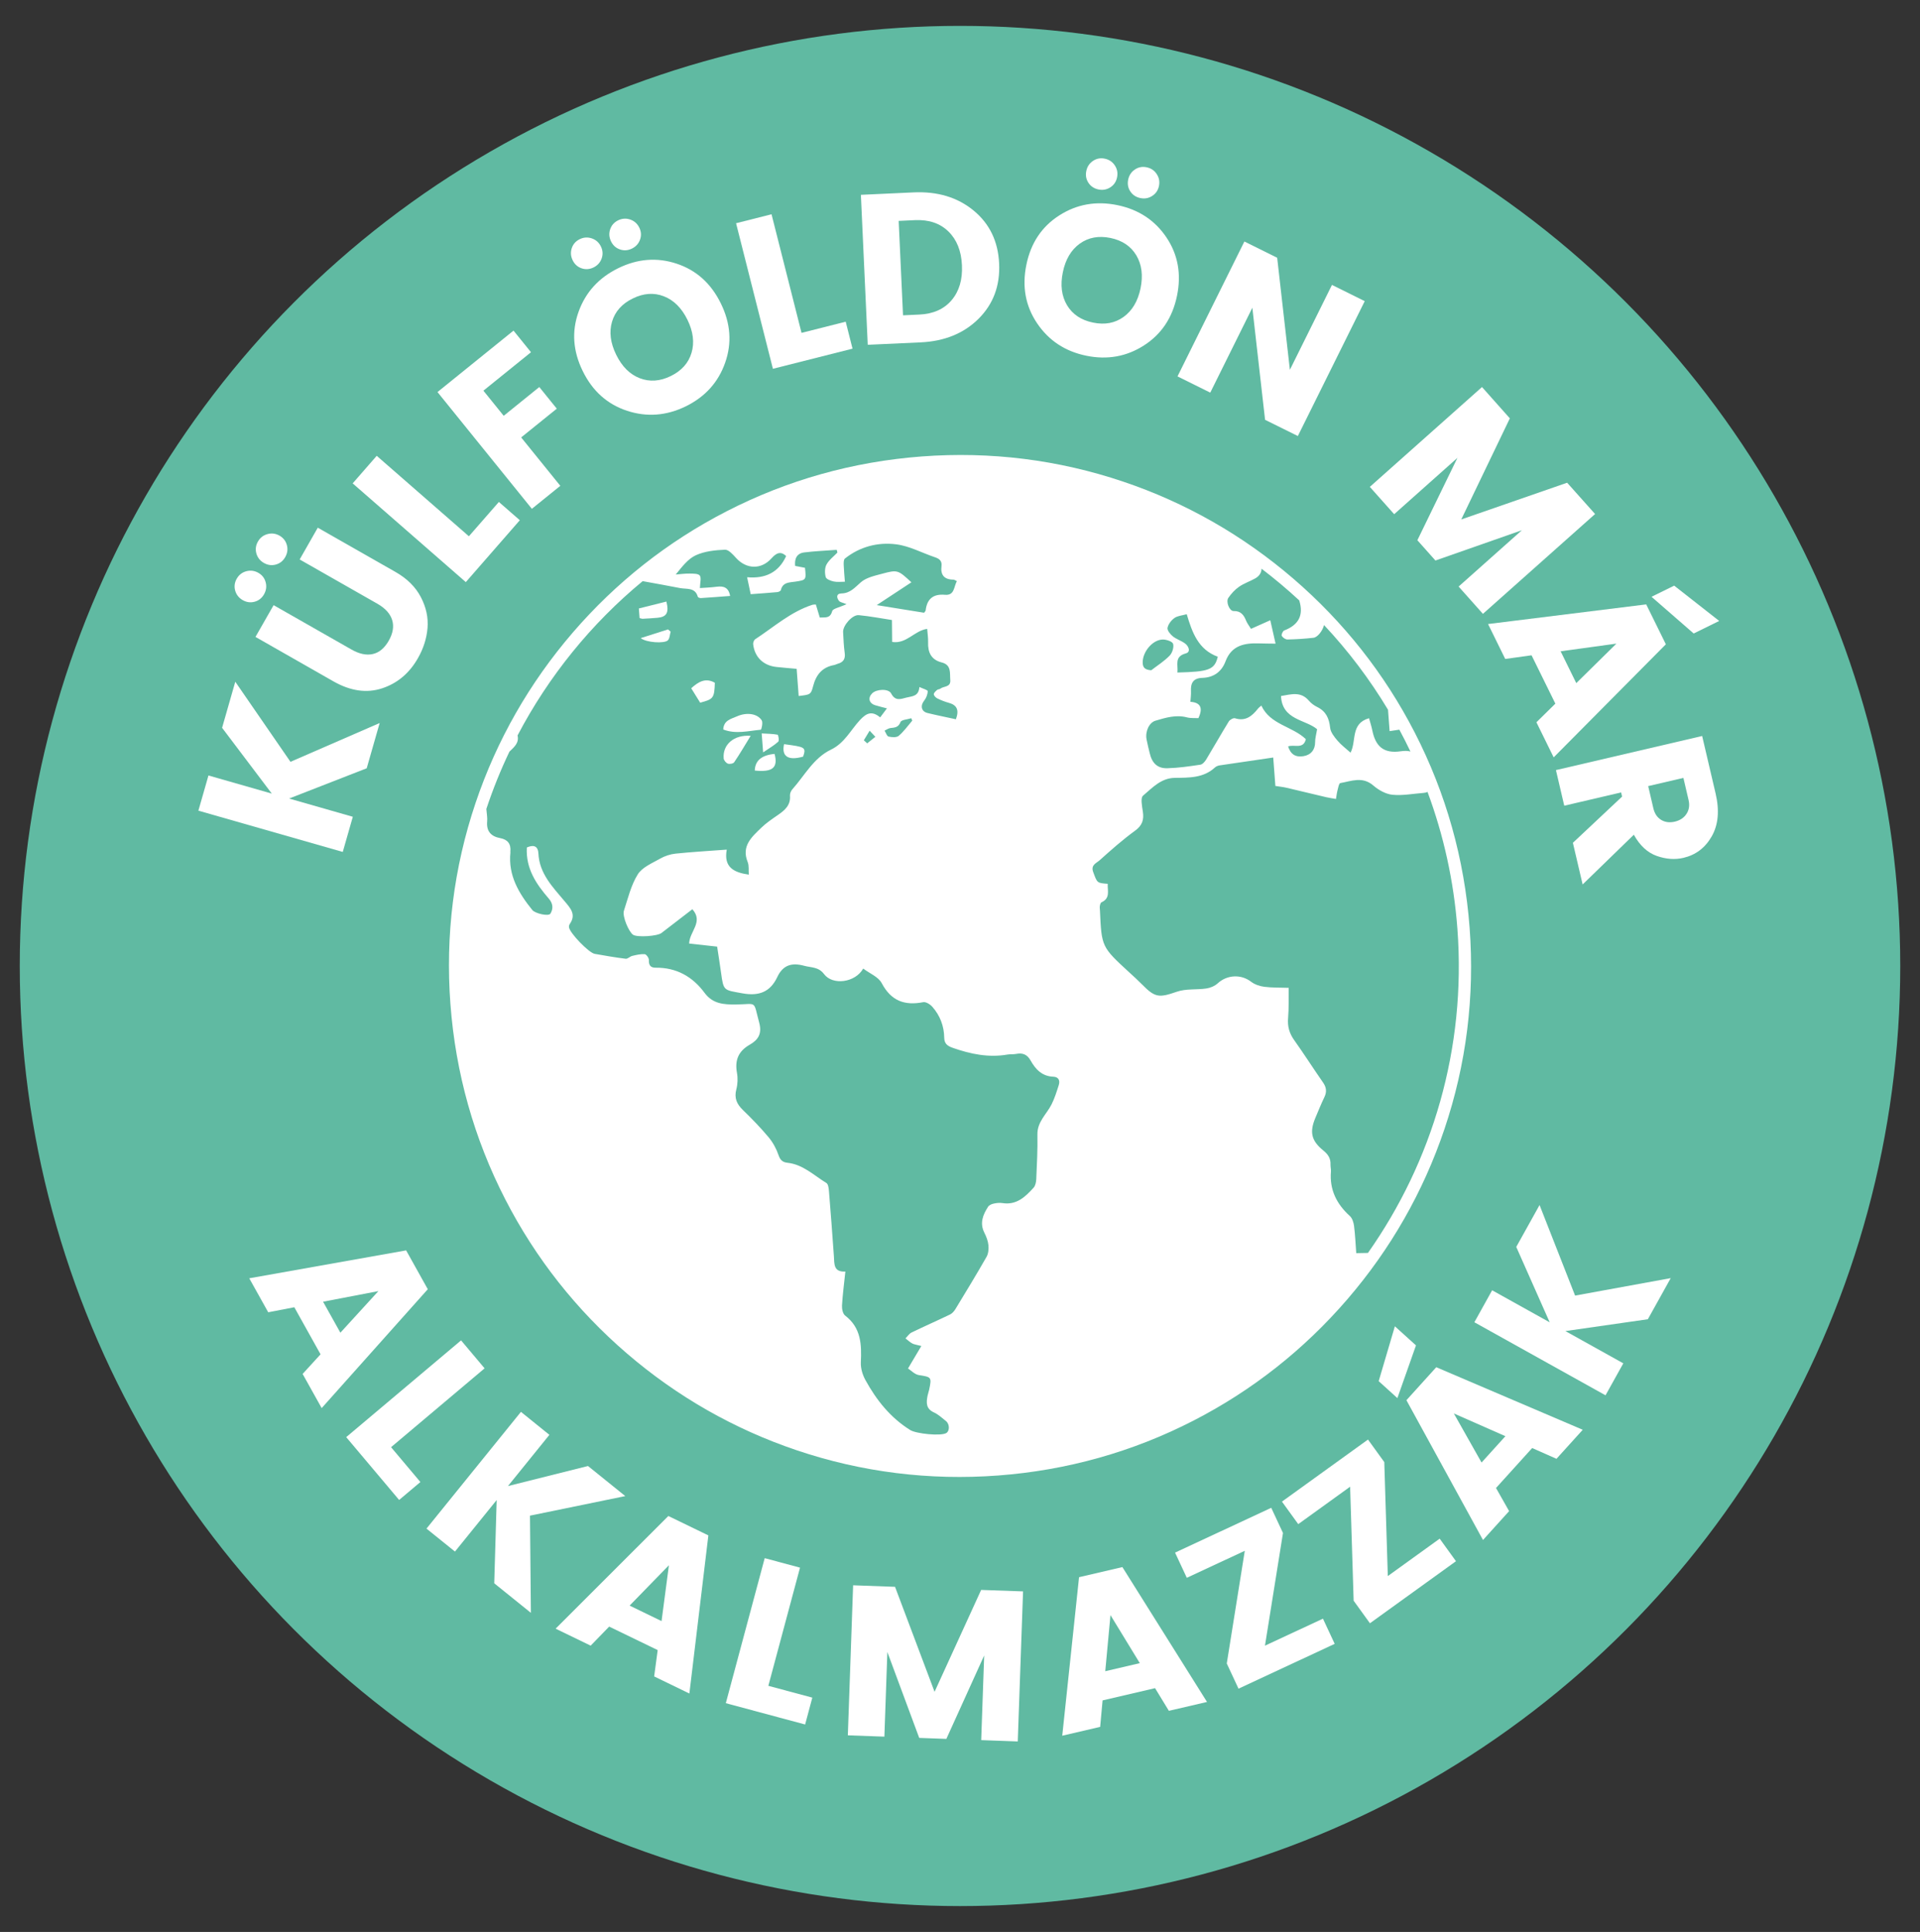 <svg xmlns="http://www.w3.org/2000/svg" xmlns:xlink="http://www.w3.org/1999/xlink" id="Layer_1" x="0px" y="0px" viewBox="0 0 107.717 108.403" xml:space="preserve">
<rect x="0" y="0" width="107.717" height="108.403" fill="#333333" stroke="none"/>
<g>
	<circle fill="#60BAA2" cx="53.859" cy="54.202" r="52.75"></circle>
	<g>
		<path fill="#FFFFFF" d="M79.367,41.097c-1.695-3.297-3.986-6.199-6.808-8.628c-2.822-2.428-6.034-4.261-9.547-5.445    c-3.637-1.227-7.438-1.702-11.297-1.412s-7.547,1.326-10.96,3.082c-3.297,1.695-6.199,3.986-8.628,6.808    c-2.428,2.822-4.261,6.034-5.445,9.547c-1.227,3.637-1.702,7.438-1.412,11.297s1.326,7.547,3.082,10.96    c1.695,3.297,3.986,6.199,6.808,8.628c2.822,2.429,6.034,4.261,9.547,5.445c3.637,1.227,7.438,1.702,11.297,1.412    s7.547-1.326,10.96-3.082c3.297-1.695,6.199-3.986,8.628-6.808c2.429-2.822,4.261-6.034,5.445-9.547    c1.227-3.637,1.702-7.438,1.412-11.297S81.122,44.511,79.367,41.097z M72.89,33.688c0.265,0.841-0.044,1.382-0.844,1.689    c-0.078,0.03-0.17,0.24-0.136,0.3c0.056,0.1,0.209,0.207,0.319,0.205c0.486-0.009,0.974-0.041,1.457-0.095    c0.245-0.027,0.527-0.418,0.595-0.715c1.356,1.445,2.561,3.037,3.59,4.752c0.029,0.388,0.058,0.779,0.09,1.2    c0.164-0.025,0.332-0.05,0.546-0.082c0.217,0.403,0.425,0.812,0.622,1.227c-0.15-0.045-0.333-0.045-0.553-0.013    c-0.933,0.134-1.403-0.256-1.588-1.182c-0.046-0.229-0.121-0.451-0.182-0.674c-1.051,0.301-0.694,1.28-1.037,1.932    c-0.26-0.234-0.526-0.43-0.734-0.675c-0.178-0.21-0.385-0.467-0.411-0.721c-0.056-0.533-0.235-0.927-0.731-1.168    c-0.173-0.084-0.34-0.21-0.465-0.356c-0.463-0.54-1.014-0.343-1.56-0.258c0.061,1.358,1.387,1.315,2.025,1.864    c-0.05,0.305-0.114,0.516-0.112,0.727c0.003,0.417-0.232,0.719-0.659,0.786c-0.442,0.069-0.715-0.104-0.856-0.549    c0.333-0.129,0.861,0.183,0.995-0.407c-0.766-0.732-1.996-0.805-2.497-1.884c-0.073,0.066-0.142,0.113-0.191,0.175    c-0.331,0.415-0.694,0.723-1.287,0.537c-0.092-0.029-0.288,0.081-0.349,0.181c-0.433,0.704-0.839,1.425-1.267,2.133    c-0.074,0.122-0.205,0.273-0.328,0.291c-0.612,0.092-1.23,0.182-1.847,0.199c-0.565,0.015-0.864-0.286-0.996-0.855    c-0.059-0.254-0.126-0.507-0.174-0.764c-0.085-0.449,0.149-0.945,0.495-1.047c0.578-0.171,1.153-0.35,1.773-0.187    c0.211,0.055,0.444,0.031,0.641,0.042c0.261-0.554,0.138-0.877-0.449-0.916c0.014-0.232,0.041-0.411,0.032-0.588    c-0.024-0.461,0.118-0.74,0.643-0.756c0.623-0.019,1.074-0.337,1.296-0.928c0.338-0.902,1.071-1.034,1.896-1.006    c0.286,0.01,0.572,0.009,0.911,0.014c-0.109-0.48-0.199-0.88-0.297-1.313c-0.4,0.179-0.735,0.328-1.082,0.483    c-0.11-0.18-0.214-0.31-0.274-0.458c-0.131-0.325-0.297-0.552-0.704-0.542c-0.23,0.005-0.443-0.52-0.292-0.74    c0.162-0.235,0.367-0.46,0.6-0.622c0.279-0.193,0.613-0.303,0.912-0.471c0.237-0.133,0.355-0.345,0.346-0.545    C71.506,32.467,72.213,33.06,72.89,33.688z M66.468,36.093c-0.212-0.149-0.475-0.229-0.674-0.391    c-0.142-0.116-0.319-0.337-0.292-0.474c0.04-0.206,0.212-0.427,0.39-0.553c0.173-0.123,0.425-0.137,0.687-0.211    c0.303,1.018,0.645,1.988,1.742,2.385c-0.177,0.743-0.518,0.842-2.264,0.887c0.05-0.423-0.197-0.892,0.471-1.073    C66.822,36.582,66.692,36.251,66.468,36.093z M65.622,36.786c-0.304,0.314-0.685,0.553-1.035,0.823    c-0.381-0.026-0.483-0.173-0.479-0.461c0.008-0.58,0.543-1.235,1.104-1.263c0.207-0.01,0.556,0.103,0.6,0.238    C65.871,36.31,65.77,36.633,65.622,36.786z M36.055,32.609c0.717,0.131,1.408,0.253,2.095,0.388c0.372,0.073,0.849-0.052,1,0.49    c0.011,0.038,0.112,0.075,0.169,0.072c0.541-0.034,1.082-0.077,1.642-0.119c-0.083-0.479-0.361-0.569-0.755-0.517    c-0.331,0.044-0.667,0.054-0.94,0.074c0.008-0.307,0.09-0.568-0.006-0.701c-0.082-0.115-0.367-0.108-0.562-0.112    c-0.262-0.005-0.524,0.033-0.787,0.053c0.36-0.444,0.691-0.882,1.129-1.082c0.493-0.225,1.081-0.287,1.633-0.31    c0.202-0.009,0.446,0.268,0.621,0.461c0.575,0.636,1.407,0.67,1.986,0.026c0.27-0.301,0.513-0.427,0.825-0.131    c-0.42,0.928-1.181,1.279-2.19,1.188c0.082,0.388,0.141,0.671,0.201,0.952c0.525-0.039,1.012-0.072,1.497-0.117    c0.07-0.007,0.183-0.061,0.195-0.113c0.106-0.449,0.478-0.425,0.809-0.474c0.614-0.092,0.618-0.094,0.545-0.777    c-0.179-0.034-0.366-0.07-0.552-0.106c-0.044-0.408,0.098-0.705,0.507-0.756c0.605-0.075,1.216-0.099,1.825-0.145    c0.013,0.05,0.027,0.101,0.04,0.151c-0.21,0.221-0.473,0.414-0.613,0.673c-0.104,0.193-0.103,0.486-0.043,0.705    c0.032,0.117,0.28,0.21,0.445,0.246c0.198,0.043,0.412,0.013,0.63,0.014c-0.025-0.336-0.057-0.64-0.067-0.945    c-0.004-0.121-0.004-0.299,0.069-0.357c0.844-0.67,1.853-0.928,2.88-0.797c0.744,0.095,1.448,0.483,2.175,0.727    c0.249,0.083,0.398,0.211,0.363,0.489c-0.063,0.504,0.15,0.762,0.665,0.765c0.055,0,0.111,0.046,0.196,0.085    c-0.179,0.324-0.123,0.814-0.671,0.766c-0.655-0.058-1.003,0.23-1.079,0.873c-0.005,0.042-0.05,0.078-0.088,0.134    c-0.842-0.136-1.685-0.271-2.657-0.428c0.711-0.468,1.322-0.87,1.945-1.28c-0.751-0.694-0.774-0.715-1.651-0.478    c-0.41,0.111-0.876,0.209-1.18,0.472c-0.337,0.291-0.593,0.618-1.087,0.631c-0.311,0.008-0.283,0.234-0.149,0.412    c0.065,0.087,0.223,0.104,0.427,0.19c-0.404,0.187-0.765,0.246-0.804,0.392c-0.117,0.431-0.398,0.335-0.695,0.358    c-0.079-0.261-0.152-0.502-0.222-0.732c-0.088,0.007-0.14,0.001-0.185,0.015c-1.223,0.391-2.168,1.248-3.215,1.933    c-0.072,0.047-0.127,0.19-0.117,0.28c0.081,0.722,0.568,1.196,1.302,1.277c0.368,0.041,0.737,0.068,1.138,0.105    c0.039,0.523,0.076,1.008,0.114,1.525c0.639-0.078,0.685-0.068,0.81-0.553c0.168-0.649,0.514-1.065,1.185-1.186    c0.063-0.011,0.121-0.05,0.184-0.066c0.317-0.084,0.451-0.268,0.403-0.611c-0.054-0.387-0.069-0.781-0.09-1.172    c-0.019-0.366,0.52-0.984,0.879-0.949c0.626,0.06,1.247,0.18,1.861,0.273c0.005,0.454,0.008,0.837,0.012,1.231    c0.815,0.121,1.238-0.633,1.965-0.734c0.02,0.263,0.06,0.507,0.052,0.749c-0.02,0.568,0.174,0.986,0.758,1.133    c0.562,0.141,0.452,0.592,0.486,0.985c0.036,0.423-0.369,0.335-0.562,0.491c-0.048,0.039-0.136,0.029-0.18,0.07    c-0.076,0.069-0.185,0.161-0.182,0.24c0.003,0.082,0.108,0.19,0.194,0.233c0.204,0.1,0.419,0.186,0.638,0.246    c0.452,0.123,0.605,0.386,0.408,0.925c-0.527-0.115-1.064-0.221-1.594-0.351c-0.352-0.086-0.413-0.413-0.186-0.696    c0.115-0.143,0.196-0.352,0.197-0.531c0-0.068-0.267-0.138-0.466-0.232c-0.04,0.536-0.412,0.513-0.721,0.592    c-0.331,0.084-0.63,0.217-0.862-0.229c-0.148-0.285-0.825-0.249-1.065-0.009c-0.252,0.252-0.181,0.556,0.161,0.666    c0.197,0.063,0.401,0.109,0.666,0.179c-0.141,0.188-0.253,0.336-0.38,0.506c-0.459-0.385-0.768-0.245-1.133,0.148    c-0.525,0.566-0.866,1.296-1.629,1.662c-0.975,0.468-1.474,1.451-2.164,2.225c-0.08,0.089-0.142,0.24-0.133,0.355    c0.043,0.54-0.292,0.821-0.68,1.088c-0.321,0.222-0.651,0.443-0.929,0.713c-0.533,0.518-1.129,1.023-0.765,1.922    c0.084,0.207,0.045,0.465,0.063,0.709c-0.838-0.118-1.42-0.413-1.236-1.403c-1.021,0.077-1.948,0.129-2.871,0.225    c-0.296,0.031-0.606,0.132-0.865,0.28c-0.448,0.255-1.005,0.482-1.256,0.883c-0.379,0.606-0.551,1.347-0.778,2.041    c-0.101,0.31,0.276,1.197,0.518,1.351c0.239,0.152,1.353,0.08,1.588-0.101c0.577-0.445,1.155-0.889,1.734-1.334    c0.641,0.713-0.167,1.252-0.18,1.926c0.524,0.057,1.034,0.113,1.57,0.172c0.075,0.496,0.153,0.978,0.219,1.461    c0.141,1.043,0.153,0.966,1.185,1.157c0.937,0.174,1.575-0.069,1.971-0.912c0.321-0.683,0.82-0.818,1.507-0.631    c0.397,0.108,0.809,0.055,1.117,0.468c0.476,0.638,1.746,0.488,2.195-0.312c0.364,0.275,0.853,0.466,1.039,0.818    c0.526,0.996,1.283,1.273,2.329,1.068c0.151-0.029,0.389,0.121,0.509,0.257c0.434,0.491,0.659,1.079,0.669,1.739    c0.005,0.328,0.174,0.46,0.48,0.567c1,0.35,2.007,0.56,3.068,0.376c0.16-0.028,0.329-0.005,0.488-0.036    c0.363-0.071,0.619,0.029,0.808,0.367c0.277,0.495,0.642,0.888,1.274,0.912c0.301,0.011,0.391,0.216,0.306,0.478    c-0.117,0.364-0.231,0.735-0.403,1.076c-0.28,0.556-0.807,0.977-0.793,1.692c0.017,0.831-0.028,1.665-0.064,2.496    c-0.007,0.167-0.047,0.373-0.152,0.488c-0.464,0.512-0.959,0.987-1.748,0.861c-0.158-0.025-0.33-0.006-0.487,0.029    c-0.114,0.025-0.256,0.083-0.313,0.172c-0.29,0.45-0.486,0.917-0.212,1.462c0.109,0.216,0.203,0.457,0.227,0.694    c0.022,0.216,0,0.476-0.104,0.659c-0.564,0.989-1.157,1.962-1.748,2.935c-0.072,0.118-0.179,0.242-0.3,0.3    c-0.714,0.344-1.441,0.663-2.155,1.009c-0.137,0.066-0.231,0.219-0.345,0.332c0.125,0.097,0.242,0.21,0.379,0.285    c0.109,0.059,0.244,0.071,0.511,0.142c-0.252,0.424-0.473,0.796-0.749,1.262c0.175,0.112,0.379,0.335,0.611,0.371    c0.7,0.108,0.727,0.11,0.575,0.825c-0.024,0.112-0.066,0.219-0.088,0.331c-0.077,0.385-0.097,0.733,0.357,0.939    c0.247,0.112,0.456,0.311,0.673,0.483c0.211,0.167,0.217,0.553,0.023,0.672c-0.303,0.186-1.693,0.041-2.025-0.166    c-1.112-0.693-1.896-1.679-2.514-2.804c-0.161-0.293-0.274-0.665-0.258-0.993c0.047-1.003,0.017-1.943-0.883-2.629    c-0.129-0.099-0.185-0.374-0.174-0.562c0.036-0.616,0.118-1.229,0.189-1.905c-0.677,0.037-0.614-0.439-0.644-0.866    c-0.085-1.206-0.175-2.411-0.274-3.616c-0.014-0.17-0.037-0.421-0.146-0.487c-0.701-0.428-1.312-1.042-2.186-1.136    c-0.269-0.029-0.404-0.148-0.499-0.428c-0.122-0.357-0.315-0.712-0.556-1.001c-0.449-0.537-0.939-1.043-1.442-1.529    c-0.347-0.335-0.499-0.675-0.37-1.164c0.077-0.292,0.089-0.626,0.035-0.924c-0.127-0.71,0.076-1.212,0.718-1.58    c0.45-0.257,0.703-0.595,0.531-1.23c-0.347-1.284-0.088-1.041-1.302-1.025c-0.703,0.009-1.309-0.038-1.765-0.654    c-0.678-0.916-1.581-1.422-2.745-1.41c-0.287,0.003-0.391-0.143-0.379-0.436c0.004-0.11-0.144-0.317-0.233-0.323    c-0.231-0.016-0.471,0.043-0.701,0.097c-0.129,0.031-0.253,0.174-0.367,0.16c-0.582-0.072-1.161-0.173-1.739-0.275    c-0.331-0.058-1.399-1.169-1.441-1.491c-0.008-0.059,0.009-0.135,0.043-0.184c0.373-0.533,0.042-0.883-0.285-1.273    c-0.664-0.795-1.419-1.544-1.475-2.686c-0.023-0.463-0.319-0.482-0.649-0.333c-0.064,1.18,0.526,2.051,1.229,2.863    c0.239,0.275,0.266,0.563,0.096,0.846c-0.101,0.169-0.859-0.006-1.015-0.199c-0.763-0.943-1.363-1.948-1.231-3.231    c0.002-0.016-0.005-0.033-0.003-0.049c0.044-0.428-0.148-0.678-0.568-0.756c-0.526-0.098-0.785-0.392-0.733-0.948    c0.019-0.199-0.024-0.404-0.046-0.689c0.366-1.103,0.799-2.177,1.295-3.216c0.255-0.25,0.553-0.478,0.456-0.909    C30.781,37.939,33.169,34.993,36.055,32.609z M51.18,40.436c-0.249,0.289-0.472,0.609-0.76,0.853    c-0.121,0.102-0.388,0.083-0.57,0.04c-0.095-0.023-0.15-0.216-0.223-0.332c0.108-0.05,0.212-0.13,0.324-0.144    c0.244-0.029,0.448-0.028,0.57-0.337c0.051-0.131,0.394-0.147,0.605-0.215C51.143,40.346,51.161,40.391,51.18,40.436z     M49.11,41.343c-0.153,0.122-0.306,0.245-0.459,0.367c-0.062-0.058-0.125-0.116-0.187-0.173c0.108-0.179,0.217-0.358,0.325-0.537    C48.896,41.114,49.003,41.228,49.11,41.343z M76.746,70.303c-0.202,0.004-0.41,0.008-0.657,0.012    c-0.039-0.522-0.059-1.026-0.123-1.524c-0.025-0.196-0.099-0.435-0.236-0.559c-0.744-0.674-1.145-1.477-1.061-2.496    c0.011-0.129-0.029-0.261-0.024-0.391c0.014-0.34-0.133-0.571-0.398-0.785c-0.681-0.55-0.787-1.036-0.451-1.835    c0.164-0.391,0.324-0.785,0.507-1.167c0.143-0.298,0.112-0.547-0.077-0.818c-0.55-0.79-1.067-1.603-1.625-2.387    c-0.271-0.381-0.375-0.769-0.335-1.234c0.046-0.546,0.025-1.097,0.033-1.691c-0.494-0.017-0.935-0.002-1.368-0.058    c-0.257-0.033-0.539-0.128-0.742-0.284c-0.561-0.431-1.344-0.396-1.875,0.092c-0.164,0.15-0.412,0.254-0.635,0.287    c-0.548,0.081-1.139,0.004-1.648,0.18c-0.999,0.344-1.22,0.347-1.958-0.406c-0.228-0.233-0.47-0.451-0.71-0.671    c-1.561-1.435-1.561-1.434-1.653-3.486c-0.004-0.082-0.02-0.165-0.006-0.244c0.013-0.074,0.039-0.184,0.092-0.208    c0.511-0.231,0.33-0.658,0.35-1.038c-0.613-0.044-0.588-0.053-0.815-0.661c-0.149-0.397,0.181-0.499,0.357-0.657    c0.643-0.576,1.291-1.153,1.989-1.66c0.409-0.297,0.509-0.616,0.439-1.078c-0.045-0.299-0.139-0.762,0.011-0.889    c0.516-0.438,1.01-0.989,1.776-1c0.801-0.012,1.609,0.017,2.259-0.584c0.068-0.062,0.172-0.103,0.265-0.117    c0.98-0.148,1.961-0.289,3.005-0.441c0.042,0.559,0.08,1.072,0.12,1.596c0.247,0.039,0.442,0.058,0.631,0.102    c0.741,0.172,1.479,0.354,2.219,0.528c0.181,0.042,0.366,0.066,0.549,0.099c0.029-0.167,0.048-0.336,0.09-0.499    c0.036-0.139,0.079-0.378,0.151-0.39c0.622-0.111,1.247-0.392,1.855,0.135c0.293,0.254,0.697,0.482,1.07,0.519    c0.576,0.057,1.17-0.061,1.757-0.105c0.092-0.007,0.162-0.026,0.214-0.055c0.896,2.41,1.474,4.984,1.676,7.676    C82.269,58.837,80.35,65.187,76.746,70.303z"></path>
		<path fill="#FFFFFF" d="M42.682,40.946c0.039-0.003,0.132-0.407,0.052-0.528c-0.248-0.38-0.838-0.467-1.394-0.22    c-0.319,0.142-0.74,0.215-0.764,0.734C41.279,41.208,41.986,41.009,42.682,40.946z"></path>
		<path fill="#FFFFFF" d="M40.835,42.848c0.098,0.037,0.303,0,0.354-0.076c0.313-0.462,0.595-0.945,0.926-1.484    c-0.945-0.073-1.581,0.496-1.515,1.267C40.609,42.663,40.731,42.808,40.835,42.848z"></path>
		<path fill="#FFFFFF" d="M40.105,38.31c-0.519-0.295-0.919-0.061-1.326,0.309c0.171,0.276,0.34,0.547,0.501,0.807    C40.025,39.238,40.078,39.164,40.105,38.31z"></path>
		<path fill="#FFFFFF" d="M36.881,34.665c0.515-0.046,0.663-0.277,0.506-0.911c-0.502,0.126-1.003,0.252-1.545,0.388    c0.016,0.213,0.028,0.379,0.041,0.541c0.081,0.018,0.128,0.039,0.174,0.037C36.331,34.704,36.606,34.69,36.881,34.665z"></path>
		<path fill="#FFFFFF" d="M42.345,43.236c1,0.105,1.318-0.163,1.11-0.934C42.726,42.372,42.363,42.678,42.345,43.236z"></path>
		<path fill="#FFFFFF" d="M45.058,42.454c0.178-0.529,0.108-0.541-1.07-0.698C43.84,42.423,44.191,42.702,45.058,42.454z"></path>
		<path fill="#FFFFFF" d="M37.465,35.932c0.11-0.102,0.11-0.322,0.16-0.489c-0.049-0.042-0.099-0.084-0.148-0.126    c-0.486,0.155-0.972,0.31-1.532,0.488C36.257,36.058,37.264,36.12,37.465,35.932z"></path>
		<path fill="#FFFFFF" d="M42.813,42.217c0.345-0.236,0.621-0.393,0.849-0.602c0.062-0.056,0.003-0.383-0.035-0.39    c-0.282-0.051-0.574-0.053-0.894-0.072C42.76,41.512,42.78,41.778,42.813,42.217z"></path>
	</g>
	<g>
		<path fill="#FFFFFF" d="M19.794,45.83l-0.564,1.973l-8.1-2.316l0.565-1.974l3.554,1.017l-2.789-3.692l0.74-2.585l3.096,4.494    l5.004-2.177l-0.727,2.539l-4.355,1.698L19.794,45.83z"></path>
		<path fill="#FFFFFF" d="M14.905,32.674c0.062,0.233,0.03,0.457-0.092,0.673c-0.123,0.216-0.299,0.354-0.528,0.417    s-0.452,0.033-0.668-0.09c-0.215-0.123-0.354-0.3-0.422-0.531c-0.065-0.23-0.037-0.454,0.086-0.67    c0.122-0.215,0.301-0.355,0.536-0.42c0.234-0.063,0.459-0.034,0.675,0.088C14.707,32.263,14.845,32.441,14.905,32.674z     M18.701,38.229l-4.368-2.491l1.017-1.782l4.367,2.489c0.438,0.251,0.838,0.335,1.197,0.254c0.358-0.08,0.656-0.329,0.895-0.746    c0.237-0.417,0.302-0.805,0.192-1.162s-0.385-0.659-0.821-0.91l-4.368-2.489l1.016-1.783l4.369,2.49    c0.646,0.369,1.117,0.838,1.414,1.407c0.298,0.57,0.421,1.147,0.374,1.732c-0.05,0.586-0.228,1.149-0.537,1.69    c-0.483,0.849-1.154,1.414-2.016,1.696S19.66,38.775,18.701,38.229z M16.095,30.589c0.062,0.233,0.029,0.457-0.094,0.672    c-0.122,0.216-0.299,0.355-0.527,0.417c-0.229,0.063-0.452,0.033-0.668-0.09c-0.215-0.122-0.355-0.3-0.422-0.53    c-0.065-0.231-0.037-0.455,0.086-0.67c0.123-0.216,0.301-0.355,0.536-0.419c0.234-0.064,0.459-0.035,0.675,0.086    C15.895,30.179,16.033,30.356,16.095,30.589z"></path>
		<path fill="#FFFFFF" d="M19.786,27.123l1.349-1.547l5.171,4.514l1.682-1.925l1.175,1.025l-3.03,3.473L19.786,27.123z"></path>
		<path fill="#FFFFFF" d="M29.839,28.55l-5.295-6.551l4.266-3.448l0.98,1.213l-2.67,2.157l1.139,1.41l1.997-1.614l0.981,1.214    l-1.998,1.613l2.196,2.716L29.839,28.55z"></path>
		<path fill="#FFFFFF" d="M33.755,14.501c-0.081,0.227-0.232,0.396-0.454,0.505c-0.223,0.108-0.448,0.126-0.672,0.049    c-0.225-0.077-0.392-0.226-0.501-0.45c-0.109-0.222-0.126-0.447-0.052-0.676c0.075-0.229,0.224-0.397,0.446-0.507    s0.45-0.124,0.679-0.046c0.23,0.079,0.401,0.229,0.51,0.452C33.82,14.051,33.835,14.275,33.755,14.501z M35.184,23.051    c-1.11-0.365-1.94-1.105-2.49-2.227c-0.55-1.12-0.629-2.229-0.236-3.326s1.134-1.912,2.222-2.447s2.182-0.62,3.282-0.256    c1.102,0.365,1.927,1.106,2.477,2.227c0.551,1.12,0.632,2.229,0.244,3.329c-0.386,1.1-1.122,1.915-2.206,2.448    C37.392,23.33,36.294,23.414,35.184,23.051z M35.909,13.443c-0.081,0.228-0.232,0.395-0.455,0.505    c-0.223,0.109-0.446,0.125-0.67,0.049c-0.226-0.077-0.393-0.227-0.502-0.45c-0.109-0.222-0.127-0.447-0.052-0.676    c0.076-0.229,0.225-0.396,0.446-0.507c0.223-0.108,0.449-0.124,0.68-0.046c0.23,0.079,0.4,0.23,0.509,0.452    C35.975,12.993,35.989,13.218,35.909,13.443z M38.798,19.792c0.17-0.572,0.092-1.19-0.231-1.85    c-0.325-0.661-0.766-1.1-1.322-1.316c-0.557-0.218-1.138-0.177-1.745,0.122c-0.607,0.296-0.995,0.732-1.164,1.305    c-0.168,0.574-0.09,1.191,0.234,1.852s0.764,1.1,1.32,1.316s1.139,0.176,1.746-0.122C38.242,20.801,38.63,20.365,38.798,19.792z"></path>
		<path fill="#FFFFFF" d="M41.295,12.526l1.99-0.503l1.683,6.655l2.478-0.627l0.383,1.513l-4.467,1.129L41.295,12.526z"></path>
		<path fill="#FFFFFF" d="M51.258,10.795c1.343-0.061,2.464,0.277,3.363,1.018c0.897,0.739,1.376,1.73,1.433,2.974    c0.058,1.243-0.328,2.275-1.154,3.099c-0.828,0.822-1.912,1.264-3.256,1.325l-2.961,0.136l-0.385-8.415L51.258,10.795z     M50.662,17.693l0.91-0.042c0.783-0.035,1.388-0.304,1.813-0.804s0.62-1.153,0.583-1.96c-0.037-0.808-0.29-1.441-0.76-1.899    c-0.469-0.459-1.096-0.671-1.88-0.635l-0.91,0.042L50.662,17.693z"></path>
		<path fill="#FFFFFF" d="M58.186,18.143c-0.654-0.969-0.855-2.063-0.604-3.286c0.25-1.223,0.867-2.146,1.851-2.773    c0.981-0.627,2.066-0.818,3.254-0.574s2.104,0.848,2.752,1.81c0.647,0.963,0.846,2.055,0.594,3.277    c-0.252,1.222-0.866,2.149-1.847,2.781c-0.979,0.631-2.062,0.825-3.243,0.582C59.759,19.717,58.841,19.111,58.186,18.143z     M63.038,17.781c0.484-0.349,0.801-0.884,0.95-1.605c0.147-0.721,0.068-1.338-0.238-1.85c-0.308-0.513-0.791-0.838-1.454-0.974    c-0.661-0.136-1.235-0.028-1.72,0.32c-0.484,0.351-0.801,0.886-0.948,1.605c-0.149,0.722-0.069,1.338,0.236,1.851    c0.308,0.512,0.793,0.836,1.455,0.972C61.981,18.238,62.554,18.132,63.038,17.781z M62.293,10.511    c-0.202,0.13-0.426,0.17-0.667,0.12c-0.244-0.052-0.431-0.176-0.562-0.374c-0.13-0.198-0.171-0.418-0.12-0.662    c0.05-0.243,0.174-0.431,0.373-0.565c0.2-0.135,0.42-0.178,0.663-0.127c0.243,0.05,0.432,0.177,0.565,0.38    c0.134,0.202,0.176,0.426,0.125,0.668C62.621,10.194,62.495,10.381,62.293,10.511z M64.643,10.993    c-0.201,0.131-0.426,0.171-0.667,0.12c-0.243-0.05-0.43-0.174-0.562-0.372c-0.131-0.199-0.17-0.42-0.12-0.663    c0.05-0.241,0.174-0.431,0.374-0.565c0.199-0.135,0.42-0.177,0.662-0.126c0.243,0.05,0.432,0.176,0.564,0.379    c0.135,0.202,0.177,0.427,0.127,0.669C64.971,10.677,64.846,10.863,64.643,10.993z"></path>
		<path fill="#FFFFFF" d="M74.727,15.987l1.838,0.911l-3.752,7.568l-1.839-0.91l-0.714-6.288l-2.361,4.763l-1.838-0.911l3.752-7.569    l1.84,0.912l0.713,6.287L74.727,15.987z"></path>
		<path fill="#FFFFFF" d="M89.488,28.842l-6.292,5.602l-1.364-1.532l3.549-3.16l-4.85,1.699l-1.013-1.138l2.247-4.621l-3.548,3.16    l-1.366-1.533l6.293-5.602l1.562,1.757l-2.726,5.673l5.941-2.061L89.488,28.842z"></path>
		<path fill="#FFFFFF" d="M86.197,40.527l1.063-1.045l-1.336-2.713l-1.477,0.205l-0.963-1.959l8.873-1.102l1.102,2.239l-6.294,6.345    L86.197,40.527z M87.555,36.544l0.878,1.787l2.252-2.217L87.555,36.544z M96.452,34.842l-1.432,0.704l-2.365-2.06l1.271-0.625    L96.452,34.842z"></path>
		<path fill="#FFFFFF" d="M90.949,44.464l-3.19,0.745l-0.467-1.998l8.203-1.914l0.757,3.236c0.221,0.951,0.148,1.748-0.218,2.393    c-0.368,0.645-0.898,1.047-1.592,1.209c-0.477,0.111-0.972,0.075-1.491-0.107s-0.949-0.579-1.289-1.19l-2.872,2.79l-0.547-2.337    l2.76-2.593L90.949,44.464z M94.443,43.648l-1.975,0.461l0.288,1.24c0.07,0.303,0.217,0.521,0.438,0.655    c0.22,0.134,0.475,0.167,0.768,0.099c0.292-0.069,0.512-0.215,0.656-0.438c0.146-0.223,0.184-0.482,0.114-0.778L94.443,43.648z"></path>
	</g>
	<g>
		<path fill="#FFFFFF" d="M16.978,77.093l1.006-1.101l-1.472-2.641l-1.464,0.282l-1.064-1.907l8.801-1.566L24,72.34l-5.953,6.67    L16.978,77.093z M18.125,73.04l0.971,1.739l2.133-2.334L18.125,73.04z"></path>
		<path fill="#FFFFFF" d="M25.867,75.21l1.32,1.569l-5.248,4.424l1.646,1.955l-1.193,1.006l-2.969-3.525L25.867,75.21z"></path>
		<path fill="#FFFFFF" d="M25.525,87.06l-1.598-1.288l5.299-6.551l1.596,1.289l-2.324,2.874l4.49-1.125l2.092,1.688l-5.347,1.098    l0.051,5.453l-2.056-1.658l0.137-4.672L25.525,87.06z"></path>
		<path fill="#FFFFFF" d="M36.7,94.066l0.198-1.478l-2.722-1.318l-1.038,1.069l-1.967-0.953l6.325-6.322l2.245,1.089l-1.065,8.872    L36.7,94.066z M35.323,90.092l1.792,0.869l0.413-3.134L35.323,90.092z"></path>
		<path fill="#FFFFFF" d="M42.902,87.43l1.981,0.532l-1.777,6.631l2.467,0.663l-0.403,1.507l-4.45-1.196L42.902,87.43z"></path>
		<path fill="#FFFFFF" d="M57.396,89.295l-0.297,8.42l-2.051-0.075l0.167-4.749l-2.122,4.68l-1.522-0.055l-1.788-4.82l-0.167,4.749    l-2.05-0.074l0.296-8.419l2.352,0.086l2.218,5.891l2.613-5.717L57.396,89.295z"></path>
		<path fill="#FFFFFF" d="M65.577,95.996l-0.775-1.272l-2.944,0.687l-0.136,1.486l-2.127,0.495l0.943-8.894l2.431-0.567l4.748,7.567    L65.577,95.996z M62.008,93.773l1.938-0.452L62.3,90.625L62.008,93.773z"></path>
		<path fill="#FFFFFF" d="M71.32,84.605l0.659,1.413l-1.011,6.322l3.253-1.515l0.659,1.413l-5.396,2.515l-0.659-1.414l1.011-6.322    l-3.253,1.515l-0.659-1.413L71.32,84.605z"></path>
		<path fill="#FFFFFF" d="M76.748,80.775l0.914,1.264l0.198,6.396l2.91-2.099l0.914,1.265l-4.827,3.482l-0.914-1.265l-0.198-6.397    l-2.91,2.1l-0.914-1.264L76.748,80.775z"></path>
		<path fill="#FFFFFF" d="M78.256,74.42l1.184,1.071l-1.043,2.958l-1.049-0.951L78.256,74.42z M87.322,81.855l-1.363-0.604    l-2.029,2.242l0.735,1.298l-1.465,1.62l-4.296-7.844l1.674-1.851l8.218,3.51L87.322,81.855z M83.119,82.064l1.338-1.478    l-2.892-1.275L83.119,82.064z"></path>
		<path fill="#FFFFFF" d="M91.072,76.498l-0.998,1.794l-7.358-4.099l0.997-1.794l3.229,1.798l-1.876-4.231l1.307-2.35l1.994,5.081    l5.365-0.98l-1.283,2.307l-4.627,0.664L91.072,76.498z"></path>
	</g>
</g>
</svg>